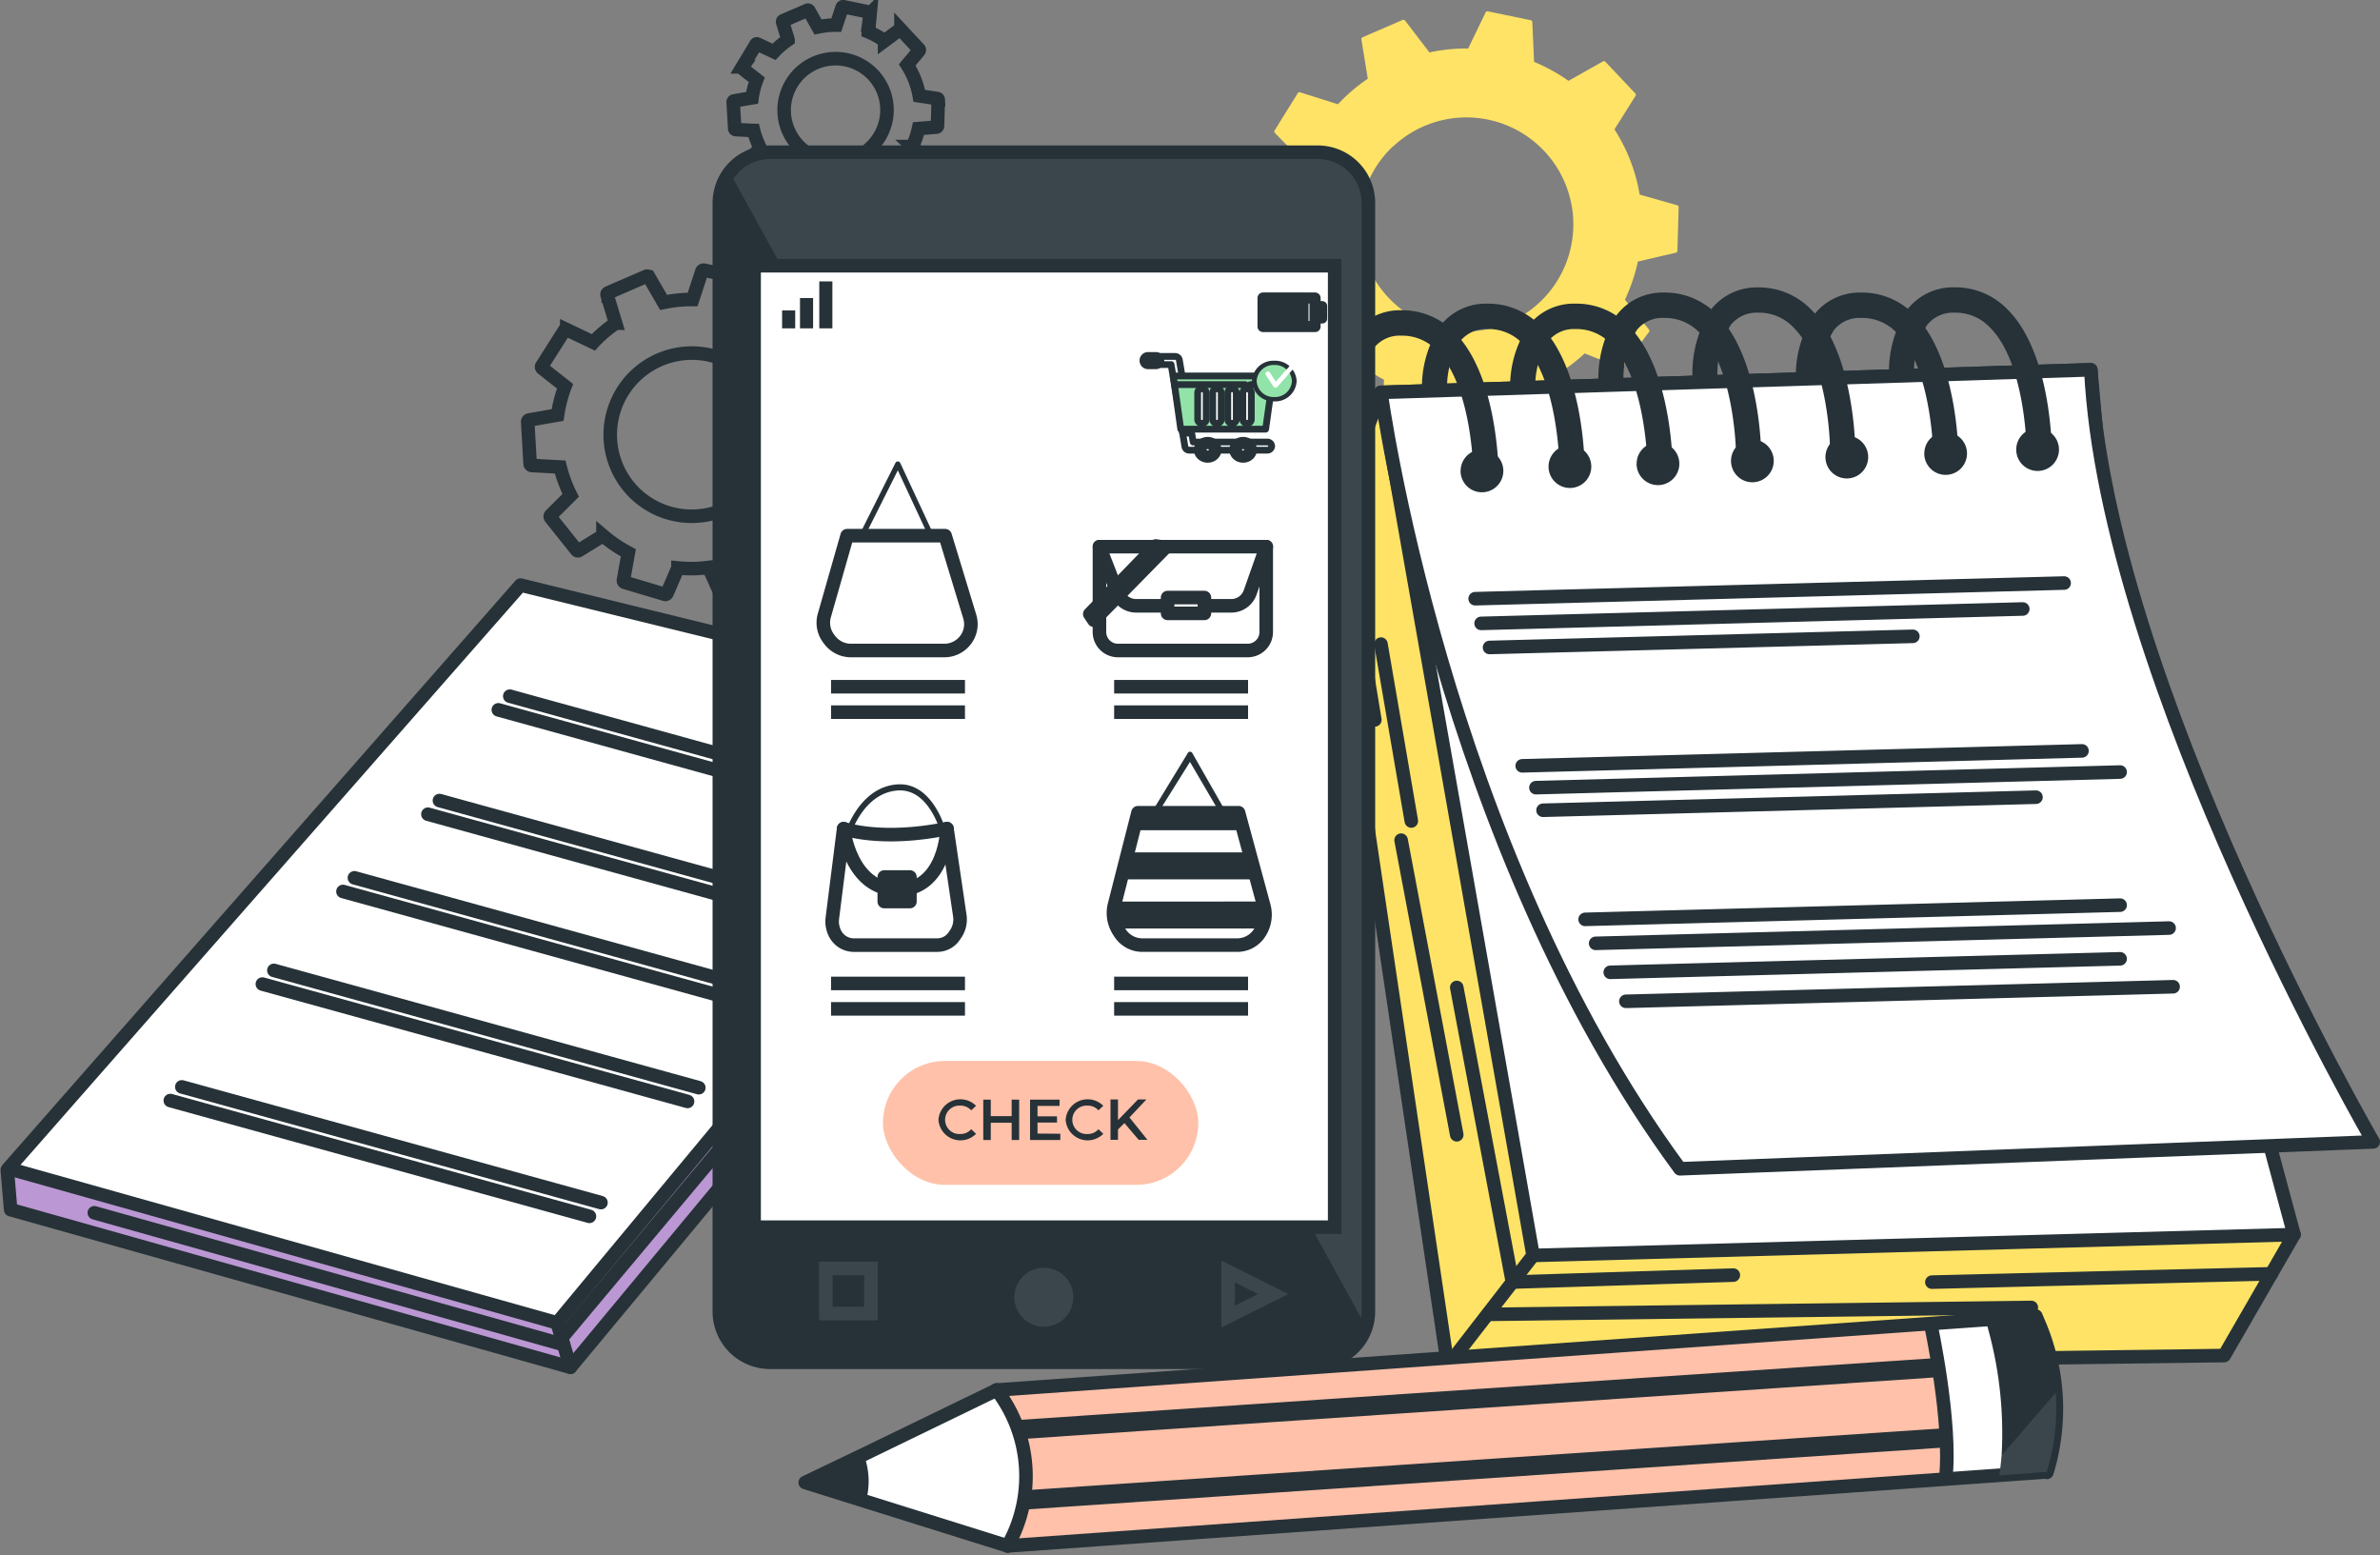 <svg xmlns="http://www.w3.org/2000/svg" viewBox="0 0 175.6 114.724">
  <rect x="0" y="0" width="175.6" height="114.724" fill="#808080" stroke="none"/>
  <g id="Gruppe_1388" data-name="Gruppe 1388" transform="translate(496.596 -171.004)">
    <g id="freepik--notebook-2--inject-463" transform="translate(-496.055 214.162)">
      <path id="Pfad_12270" data-name="Pfad 12270" d="M-495.911,333.612l-.024.691.2,2.345,41.3,11.625,36.563-44.03-.325-3.788-8.426-.2Z" transform="translate(495.984 -290.578)" fill="#bb97d3"/>
      <path id="Pfad_12271" data-name="Pfad 12271" d="M-418.29,286.21l-39.795-9.764-37.791,43.034,40.49,11.386Z" transform="translate(495.949 -276.446)" fill="#fff" stroke="#263238" stroke-linecap="round" stroke-linejoin="round" stroke-width="1"/>
      <path id="Pfad_12272" data-name="Pfad 12272" d="M-359.17,300.466l.346,4.032-36.457,43.9-.984-3.276" transform="translate(436.828 -290.702)" fill="none" stroke="#263238" stroke-linecap="round" stroke-linejoin="round" stroke-width="1"/>
      <path id="Pfad_12273" data-name="Pfad 12273" d="M-454.509,397.138l-41.3-11.625-.248-2.927" transform="translate(496.055 -339.442)" fill="none" stroke="#263238" stroke-linecap="round" stroke-linejoin="round" stroke-width="1"/>
      <line id="Linie_1745" data-name="Linie 1745" x1="34.628" y1="9.727" transform="translate(6.418 46.302)" fill="none" stroke="#263238" stroke-linecap="round" stroke-linejoin="round" stroke-width="1"/>
      <line id="Linie_1746" data-name="Linie 1746" x1="19.466" y2="22.641" transform="translate(58.326 12.597)" fill="none" stroke="#263238" stroke-linecap="round" stroke-linejoin="round" stroke-width="1"/>
      <line id="Linie_1747" data-name="Linie 1747" x1="15.129" y2="18.068" transform="translate(40.994 37.352)" fill="none" stroke="#263238" stroke-linecap="round" stroke-linejoin="round" stroke-width="1"/>
      <line id="Linie_1748" data-name="Linie 1748" x1="30.925" y1="8.541" transform="translate(36.226 9.202)" fill="none" stroke="#263238" stroke-linecap="round" stroke-linejoin="round" stroke-width="1"/>
      <line id="Linie_1749" data-name="Linie 1749" x1="30.929" y1="8.536" transform="translate(37.071 8.194)" fill="none" stroke="#263238" stroke-linecap="round" stroke-linejoin="round" stroke-width="1"/>
      <line id="Linie_1750" data-name="Linie 1750" x1="30.571" y1="8.439" transform="translate(31.031 16.901)" fill="none" stroke="#263238" stroke-linecap="round" stroke-linejoin="round" stroke-width="1"/>
      <line id="Linie_1751" data-name="Linie 1751" x1="30.6" y1="8.447" transform="translate(31.881 15.893)" fill="none" stroke="#263238" stroke-linecap="round" stroke-linejoin="round" stroke-width="1"/>
      <line id="Linie_1752" data-name="Linie 1752" x1="31.36" y1="8.663" transform="translate(24.763 22.6)" fill="none" stroke="#263238" stroke-linecap="round" stroke-linejoin="round" stroke-width="1"/>
      <line id="Linie_1753" data-name="Linie 1753" x1="31.38" y1="8.667" transform="translate(25.609 21.592)" fill="none" stroke="#263238" stroke-linecap="round" stroke-linejoin="round" stroke-width="1"/>
      <line id="Linie_1754" data-name="Linie 1754" x1="31.372" y1="8.658" transform="translate(18.816 29.429)" fill="none" stroke="#263238" stroke-linecap="round" stroke-linejoin="round" stroke-width="1"/>
      <line id="Linie_1755" data-name="Linie 1755" x1="31.352" y1="8.654" transform="translate(19.666 28.421)" fill="none" stroke="#263238" stroke-linecap="round" stroke-linejoin="round" stroke-width="1"/>
      <line id="Linie_1756" data-name="Linie 1756" x1="30.925" y1="8.541" transform="translate(12.024 38.022)" fill="none" stroke="#263238" stroke-linecap="round" stroke-linejoin="round" stroke-width="1"/>
      <line id="Linie_1757" data-name="Linie 1757" x1="30.925" y1="8.536" transform="translate(12.874 37.014)" fill="none" stroke="#263238" stroke-linecap="round" stroke-linejoin="round" stroke-width="1"/>
    </g>
    <path id="Pfad_12274" data-name="Pfad 12274" d="M-242.764,198.6a.157.157,0,0,0,.178-.051l1.931-2.576a.147.147,0,0,0,0-.183l-1.773-2.2a13.133,13.133,0,0,0,.955-2.815l2.795-.65a.158.158,0,0,0,.122-.142l.091-3.216a.147.147,0,0,0-.112-.147l-2.764-.788a12.812,12.812,0,0,0-1.86-4.806l1.549-2.464a.136.136,0,0,0,0-.178l-2.215-2.342a.152.152,0,0,0-.183-.03l-2.54,1.433a13.116,13.116,0,0,0-2.541-1.4l-.132-2.942a.138.138,0,0,0-.127-.132l-3.15-.65a.153.153,0,0,0-.168.076l-1.285,2.662a12.887,12.887,0,0,0-2.86.289l-1.794-2.347a.163.163,0,0,0-.178-.051l-2.957,1.28a.158.158,0,0,0-.091.158l.473,2.9a12.923,12.923,0,0,0-1.621,1.3c-.188.173-.371.361-.579.584l-2.794-.879a.152.152,0,0,0-.173.061l-1.7,2.738a.147.147,0,0,0,0,.183l2.032,2.078a12.974,12.974,0,0,0-.727,2.835l-2.749.859a.168.168,0,0,0-.107.152l.2,3.221a.147.147,0,0,0,.122.132l2.789.549a12.772,12.772,0,0,0,1.047,2.795l-1.717,2.3a.153.153,0,0,0,0,.188l2,2.54a.147.147,0,0,0,.152,0l2.541-1.133a12.925,12.925,0,0,0,2.48,1.7l-.107,2.789a.157.157,0,0,0,.107.148l3.089.925a.142.142,0,0,0,.168-.066l1.443-2.378a13.285,13.285,0,0,0,3.018-.041l1.524,2.347a.153.153,0,0,0,.173.056l3.049-1.016a.147.147,0,0,0,.1-.152l-.178-2.784a12.931,12.931,0,0,0,2.423-1.768Zm-16.767-16.315a7.891,7.891,0,0,1,11.154.343,7.891,7.891,0,0,1-.343,11.154,7.891,7.891,0,0,1-11.131-.319,7.9,7.9,0,0,1,.284-11.163l.016-.015Z" transform="translate(-134.278 -0.478)" fill="#ffe366"/>
    <path id="Pfad_12275" data-name="Pfad 12275" d="M-379.027,237.215a.136.136,0,0,0,0-.182l-1.515-1.426a10.081,10.081,0,0,0,.72-2.1l2.091-.178a.136.136,0,0,0,.131-.126l.094-3.082a.135.135,0,0,0-.126-.131l-2.1-.3a9.861,9.861,0,0,0-1.4-3.634l1.38-1.656a.131.131,0,0,0,0-.178l-2.119-2.241a.131.131,0,0,0-.182,0l-1.735,1.291a10.033,10.033,0,0,0-1.871-1.048l.192-2.161a.14.14,0,0,0-.108-.154l-3.026-.622a.131.131,0,0,0-.154.089l-.683,2.072a9.954,9.954,0,0,0-2.142.215l-1.085-1.871a.149.149,0,0,0-.173-.061l-2.83,1.225a.136.136,0,0,0-.079.164l.631,2.077a10.868,10.868,0,0,0-1.226.982c-.135.131-.271.262-.421.43l-1.96-.935a.136.136,0,0,0-.173.051l-1.66,2.619a.131.131,0,0,0,.028.183l1.679,1.319a10.1,10.1,0,0,0-.552,2.123l-2.091.365a.136.136,0,0,0-.113.145l.178,3.082a.14.14,0,0,0,.126.131l2.091.112a9.76,9.76,0,0,0,.776,2.091l-1.473,1.469a.131.131,0,0,0,0,.183l1.918,2.4h0a.131.131,0,0,0,.183,0l1.754-1.085a10.3,10.3,0,0,0,1.871,1.272l-.36,2.025a.136.136,0,0,0,.094.154l2.961.884a.135.135,0,0,0,.159-.075l.809-1.871a9.84,9.84,0,0,0,2.254-.037l.865,1.871a.135.135,0,0,0,.163.07l2.923-.964a.136.136,0,0,0,.089-.159l-.421-2a10.461,10.461,0,0,0,1.824-1.328l1.786,1.034a.141.141,0,0,0,.178-.037Zm-14.911-1.726a6.024,6.024,0,0,1,.383-8.511,6.024,6.024,0,0,1,8.382.246h0l.112.126a6.022,6.022,0,0,1-.379,8.508,6.022,6.022,0,0,1-8.508-.379h0Z" transform="translate(-56.056 -28.352)" fill="none" stroke="#263238" stroke-miterlimit="10" stroke-width="1"/>
    <path id="Pfad_12276" data-name="Pfad 12276" d="M-363.285,182.891a.085.085,0,0,0,0,.115l1.208,1.5h0a.08.08,0,0,0,.11,0l1.107-.687a6.091,6.091,0,0,0,1.172.806l-.225,1.273a.075.075,0,0,0,.05.094h.005l1.864.561a.085.085,0,0,0,.1-.05l.5-1.187a6.124,6.124,0,0,0,1.423,0l.541,1.172a.091.091,0,0,0,.105.04l1.839-.6a.09.09,0,0,0,.055-.1l-.26-1.267a6.7,6.7,0,0,0,1.147-.832l1.122.651a.084.084,0,0,0,.11,0l1.162-1.558a.076.076,0,0,0,0-.106l0,0-.952-.9a6.18,6.18,0,0,0,.451-1.328l1.317-.11a.09.09,0,0,0,.085-.08l.055-1.944a.085.085,0,0,0-.075-.08l-1.323-.2a6.284,6.284,0,0,0-.891-2.284l.871-1.042a.091.091,0,0,0,0-.115l-1.332-1.433a.08.08,0,0,0-.11,0l-1.1.817a6.262,6.262,0,0,0-1.187-.661l.125-1.363a.09.09,0,0,0-.07-.1l-1.9-.391a.079.079,0,0,0-.1.054h0l-.431,1.3a6.418,6.418,0,0,0-1.348.135l-.671-1.192a.075.075,0,0,0-.1-.038l-.006,0-1.783.766a.091.091,0,0,0-.05.105l.4,1.308a6.041,6.041,0,0,0-.767.616c-.085.08-.17.165-.27.27l-1.232-.576a.075.075,0,0,0-.1.029l0,.006-1,1.653a.1.1,0,0,0,0,.115l1.057.832a6.107,6.107,0,0,0-.346,1.337l-1.317.226a.09.09,0,0,0-.075.09l.115,1.939a.085.085,0,0,0,.08.085l1.313.07a6.281,6.281,0,0,0,.5,1.318Zm9.123-1h0a3.8,3.8,0,0,1-5.368-.158,3.8,3.8,0,0,1,.158-5.368,3.8,3.8,0,0,1,5.368.158l0,0h0a3.792,3.792,0,0,1-.161,5.355Z" transform="translate(-78.177)" fill="none" stroke="#263238" stroke-miterlimit="10" stroke-width="1"/>
    <path id="Pfad_12277" data-name="Pfad 12277" d="M-190.528,314.2l5.15-8.922-56.143,1.536-11.223-62.513-4.122,9.7,9.048,60.94Z" transform="translate(-141.964 -43.209)" fill="#ffe366"/>
    <path id="Pfad_12278" data-name="Pfad 12278" d="M-179.359,301.169l-56.143,1.536-11.223-63.663,52.371-1.667,1.11,12.3Z" transform="translate(-147.982 -39.096)" fill="#fff" stroke="#263238" stroke-linecap="round" stroke-linejoin="round" stroke-width="1"/>
    <path id="Pfad_12279" data-name="Pfad 12279" d="M-185.378,303.6l-5.15,8.922-57.289.744-9.048-60.94,4.122-10.853" transform="translate(-141.964 -41.529)" fill="none" stroke="#263238" stroke-linecap="round" stroke-linejoin="round" stroke-width="1"/>
    <path id="Pfad_12280" data-name="Pfad 12280" d="M-246.725,239.043s4.471,33.372,22.06,57.269l51.152-1.984s-19.727-33.978-20.836-56.952Z" transform="translate(-147.982 -39.095)" fill="#fff" stroke="#263238" stroke-linecap="round" stroke-linejoin="round" stroke-width="1"/>
    <path id="Pfad_12281" data-name="Pfad 12281" d="M-131.415,249.549a1.577,1.577,0,0,0,1.573,1.581,1.577,1.577,0,0,0,1.581-1.573,1.578,1.578,0,0,0-1.573-1.581h0A1.577,1.577,0,0,0-131.415,249.549Z" transform="translate(-216.421 -45.387)" fill="#263238"/>
    <path id="Pfad_12282" data-name="Pfad 12282" d="M-148.1,250.259a1.577,1.577,0,0,0,1.573,1.581,1.577,1.577,0,0,0,1.581-1.573,1.578,1.578,0,0,0-1.573-1.581h0a1.573,1.573,0,0,0-1.577,1.569Z" transform="translate(-206.521 -45.808)" fill="#263238"/>
    <circle id="Ellipse_142" data-name="Ellipse 142" cx="1.577" cy="1.577" r="1.577" transform="translate(-368.88 203.424)" fill="#263238"/>
    <path id="Pfad_12283" data-name="Pfad 12283" d="M-200.325,252.119a1.577,1.577,0,0,0,1.573,1.581,1.577,1.577,0,0,0,1.581-1.573,1.578,1.578,0,0,0-1.573-1.581h0a1.573,1.573,0,0,0-1.577,1.569Z" transform="translate(-175.521 -46.912)" fill="#263238"/>
    <path id="Pfad_12284" data-name="Pfad 12284" d="M-242.735,238.706a.931.931,0,0,1-.991.867.93.93,0,0,1-.867-.867,23.744,23.744,0,0,0-.354-3.626c-.346-1.955-1.024-4.24-2.37-5.569a3.492,3.492,0,0,0-2.565-1.069h-.037a2.406,2.406,0,0,0-2.008.9c-1.179,1.5-1.061,4.6-.768,6.662l-1.219,3.252c-.122-.549-1.837-8.032.545-11.064a4.268,4.268,0,0,1,3.455-1.626,5.384,5.384,0,0,1,3.923,1.626C-242.772,231.405-242.735,238.409-242.735,238.706Z" transform="translate(-143.294 -32.678)" fill="#263238"/>
    <path id="Pfad_12285" data-name="Pfad 12285" d="M-227.276,237.521a.927.927,0,0,1-.928.926.927.927,0,0,1-.926-.926,24.107,24.107,0,0,0-.358-3.626c-.341-1.959-1.02-4.24-2.366-5.573a3.461,3.461,0,0,0-2.6-1.069,2.44,2.44,0,0,0-2.008.9,6.341,6.341,0,0,0-.959,3.614l-1.854.057a8.192,8.192,0,0,1,1.354-4.817,4.244,4.244,0,0,1,3.451-1.626,5.333,5.333,0,0,1,3.927,1.626C-227.312,230.217-227.276,237.225-227.276,237.521Z" transform="translate(-152.404 -31.977)" fill="#263238"/>
    <path id="Pfad_12286" data-name="Pfad 12286" d="M-211.29,237.521a.931.931,0,0,1-.991.867.93.93,0,0,1-.867-.867,23.74,23.74,0,0,0-.354-3.626c-.341-1.959-1.024-4.24-2.37-5.573a3.473,3.473,0,0,0-2.6-1.069,2.409,2.409,0,0,0-2,.9,6.075,6.075,0,0,0-.955,3.4l-1.854.061a8.049,8.049,0,0,1,1.35-4.609,4.24,4.24,0,0,1,3.451-1.626,5.313,5.313,0,0,1,3.923,1.626C-211.326,230.217-211.29,237.225-211.29,237.521Z" transform="translate(-161.894 -31.977)" fill="#263238"/>
    <path id="Pfad_12287" data-name="Pfad 12287" d="M-195.212,235.492a.928.928,0,0,1-.928.926.927.927,0,0,1-.926-.926,24.111,24.111,0,0,0-.358-3.626c-.346-1.955-1.028-4.24-2.366-5.569a3.5,3.5,0,0,0-2.569-1.069h-.033a2.4,2.4,0,0,0-2.008.9,6.809,6.809,0,0,0-.967,4.028l-1.85.053a8.632,8.632,0,0,1,1.358-5.227,4.268,4.268,0,0,1,3.451-1.626h.049a5.335,5.335,0,0,1,3.878,1.626C-195.248,228.187-195.212,235.2-195.212,235.492Z" transform="translate(-171.432 -30.773)" fill="#263238"/>
    <path id="Pfad_12288" data-name="Pfad 12288" d="M-178.148,234.564a.931.931,0,0,1-.867.99.931.931,0,0,1-.99-.867.892.892,0,0,1,0-.123,23.74,23.74,0,0,0-.354-3.626c-.346-1.955-1.024-4.24-2.37-5.569a3.472,3.472,0,0,0-2.6-1.073,2.44,2.44,0,0,0-2.008.9,6.945,6.945,0,0,0-.967,4.146h-1.849a8.7,8.7,0,0,1,1.358-5.284,4.268,4.268,0,0,1,3.451-1.626,5.342,5.342,0,0,1,3.927,1.626C-178.2,227.263-178.148,234.271-178.148,234.564Z" transform="translate(-181.558 -30.227)" fill="#263238"/>
    <path id="Pfad_12289" data-name="Pfad 12289" d="M-159.42,235.492a.928.928,0,0,1-.926.928.927.927,0,0,1-.928-.926v0a23.48,23.48,0,0,0-.358-3.626c-.346-1.955-1.024-4.24-2.366-5.569a3.5,3.5,0,0,0-2.569-1.069h-.033a2.4,2.4,0,0,0-2.008.9,6.312,6.312,0,0,0-.959,3.589l-1.849.033a8.148,8.148,0,0,1,1.35-4.768,4.268,4.268,0,0,1,3.451-1.626h.049a5.335,5.335,0,0,1,3.878,1.626C-159.456,228.187-159.42,235.2-159.42,235.492Z" transform="translate(-192.68 -30.773)" fill="#263238"/>
    <path id="Pfad_12290" data-name="Pfad 12290" d="M-142.482,234.552a.931.931,0,0,1-.991.867.93.93,0,0,1-.867-.867,23.742,23.742,0,0,0-.354-3.626c-.346-1.955-1.024-4.24-2.37-5.569a3.457,3.457,0,0,0-2.6-1.073,2.439,2.439,0,0,0-2.012.9,6.427,6.427,0,0,0-.963,3.711l-1.849.065a8.288,8.288,0,0,1,1.354-4.922,4.272,4.272,0,0,1,3.455-1.626,5.355,5.355,0,0,1,3.923,1.626C-142.518,227.251-142.482,234.259-142.482,234.552Z" transform="translate(-202.728 -30.215)" fill="#263238"/>
    <path id="Pfad_12291" data-name="Pfad 12291" d="M-232.275,253.419A1.577,1.577,0,0,0-230.7,255a1.577,1.577,0,0,0,1.581-1.573,1.578,1.578,0,0,0-1.573-1.581h0a1.573,1.573,0,0,0-1.577,1.569Z" transform="translate(-156.559 -47.684)" fill="#263238"/>
    <path id="Pfad_12292" data-name="Pfad 12292" d="M-166.045,250.913a1.577,1.577,0,0,0,1.577,1.577,1.577,1.577,0,0,0,1.577-1.577,1.577,1.577,0,0,0-1.577-1.577A1.581,1.581,0,0,0-166.045,250.913Z" transform="translate(-195.867 -46.194)" fill="#263238"/>
    <path id="Pfad_12293" data-name="Pfad 12293" d="M-216.305,252.639a1.577,1.577,0,0,0,1.573,1.581,1.577,1.577,0,0,0,1.581-1.573,1.578,1.578,0,0,0-1.573-1.581h0A1.577,1.577,0,0,0-216.305,252.639Z" transform="translate(-166.037 -47.221)" fill="#263238"/>
    <line id="Linie_1758" data-name="Linie 1758" x2="2.606" y2="15.808" transform="translate(-397.764 208.296)" fill="none" stroke="#263238" stroke-linecap="round" stroke-linejoin="round" stroke-width="1"/>
    <line id="Linie_1759" data-name="Linie 1759" x2="2.24" y2="13.048" transform="translate(-394.707 218.515)" fill="none" stroke="#263238" stroke-linecap="round" stroke-linejoin="round" stroke-width="1"/>
    <line id="Linie_1760" data-name="Linie 1760" x1="40.075" y2="0.508" transform="translate(-386.797 267.447)" fill="none" stroke="#263238" stroke-linecap="round" stroke-linejoin="round" stroke-width="1"/>
    <line id="Linie_1761" data-name="Linie 1761" x1="6.296" y2="8.13" transform="translate(-389.781 263.61)" fill="none" stroke="#263238" stroke-linecap="round" stroke-linejoin="round" stroke-width="1"/>
    <path id="Pfad_12294" data-name="Pfad 12294" d="M-232.965,349.466l4.105,21.73,16.3-.512" transform="translate(-156.149 -105.623)" fill="none" stroke="#263238" stroke-linecap="round" stroke-linejoin="round" stroke-width="1"/>
    <line id="Linie_1762" data-name="Linie 1762" x1="4.105" y1="21.73" transform="translate(-393.22 232.978)" fill="none" stroke="#263238" stroke-linecap="round" stroke-linejoin="round" stroke-width="1"/>
    <line id="Linie_1763" data-name="Linie 1763" x1="25.051" y2="0.614" transform="translate(-354.059 264.964)" fill="none" stroke="#263238" stroke-linecap="round" stroke-linejoin="round" stroke-width="1"/>
    <line id="Linie_1764" data-name="Linie 1764" y1="1.049" x2="39.473" transform="translate(-379.643 237.77)" fill="none" stroke="#263238" stroke-linecap="round" stroke-linejoin="round" stroke-width="1"/>
    <line id="Linie_1765" data-name="Linie 1765" y1="1.127" x2="42.31" transform="translate(-378.867 239.461)" fill="none" stroke="#263238" stroke-linecap="round" stroke-linejoin="round" stroke-width="1"/>
    <line id="Linie_1766" data-name="Linie 1766" y1="0.996" x2="37.619" transform="translate(-377.79 241.729)" fill="none" stroke="#263238" stroke-linecap="round" stroke-linejoin="round" stroke-width="1"/>
    <line id="Linie_1767" data-name="Linie 1767" y1="1.074" x2="40.375" transform="translate(-376.635 243.79)" fill="none" stroke="#263238" stroke-linecap="round" stroke-linejoin="round" stroke-width="1"/>
    <line id="Linie_1768" data-name="Linie 1768" y1="1.102" x2="41.302" transform="translate(-384.285 226.392)" fill="none" stroke="#263238" stroke-linecap="round" stroke-linejoin="round" stroke-width="1"/>
    <line id="Linie_1769" data-name="Linie 1769" y1="1.151" x2="43.103" transform="translate(-383.273 227.953)" fill="none" stroke="#263238" stroke-linecap="round" stroke-linejoin="round" stroke-width="1"/>
    <line id="Linie_1770" data-name="Linie 1770" y1="0.964" x2="36.371" transform="translate(-382.749 229.807)" fill="none" stroke="#263238" stroke-linecap="round" stroke-linejoin="round" stroke-width="1"/>
    <line id="Linie_1771" data-name="Linie 1771" y1="1.062" x2="39.965" transform="translate(-387.318 215.925)" fill="none" stroke="#263238" stroke-linecap="round" stroke-linejoin="round" stroke-width="1"/>
    <line id="Linie_1772" data-name="Linie 1772" y1="0.822" x2="31.234" transform="translate(-386.696 217.941)" fill="none" stroke="#263238" stroke-linecap="round" stroke-linejoin="round" stroke-width="1"/>
    <line id="Linie_1773" data-name="Linie 1773" y1="1.155" x2="43.456" transform="translate(-387.757 214.011)" fill="none" stroke="#263238" stroke-linecap="round" stroke-linejoin="round" stroke-width="1"/>
    <path id="Pfad_12295" data-name="Pfad 12295" d="M-318.927,201.636v81.772a3.831,3.831,0,0,1-.171,1.126,3.74,3.74,0,0,1-3.569,2.618h-40.408a3.74,3.74,0,0,1-3.74-3.74V201.636a3.748,3.748,0,0,1,3.74-3.74h40.412A3.74,3.74,0,0,1-318.927,201.636Z" transform="translate(-76.707 -15.663)" fill="#263238"/>
    <path id="Pfad_12296" data-name="Pfad 12296" d="M-317.818,201.636v81.772a3.83,3.83,0,0,1-.171,1.126l-46.957-85.158a3.723,3.723,0,0,1,2.975-1.48h40.412A3.74,3.74,0,0,1-317.818,201.636Z" transform="translate(-77.816 -15.663)" fill="#fff" opacity="0.1" style="isolation: isolate"/>
    <path id="Pfad_12297" data-name="Pfad 12297" d="M-318.927,201.636v81.772a3.831,3.831,0,0,1-.171,1.126,3.74,3.74,0,0,1-3.569,2.618h-40.408a3.74,3.74,0,0,1-3.74-3.74V201.636a3.748,3.748,0,0,1,3.74-3.74h40.412A3.74,3.74,0,0,1-318.927,201.636Z" transform="translate(-76.707 -15.663)" fill="none" stroke="#263238" stroke-miterlimit="10" stroke-width="1"/>
    <rect id="Rechteck_2431" data-name="Rechteck 2431" width="42.835" height="70.919" transform="translate(-440.957 190.606)" fill="#fff"/>
    <rect id="Rechteck_2432" data-name="Rechteck 2432" width="0.967" height="1.321" transform="translate(-438.892 193.903)" fill="#263238"/>
    <rect id="Rechteck_2433" data-name="Rechteck 2433" width="0.967" height="2.236" transform="translate(-437.571 192.988)" fill="#263238"/>
    <rect id="Rechteck_2434" data-name="Rechteck 2434" width="0.967" height="3.463" transform="translate(-436.148 191.761)" fill="#263238"/>
    <rect id="Rechteck_2435" data-name="Rechteck 2435" width="3.837" height="2.102" transform="translate(-403.406 192.988)" fill="none" stroke="#263238" stroke-linecap="round" stroke-linejoin="round" stroke-width="0.821"/>
    <rect id="Rechteck_2436" data-name="Rechteck 2436" width="2.992" height="2.102" transform="translate(-403.406 192.988)" fill="#263238" stroke="#263238" stroke-linecap="round" stroke-linejoin="round" stroke-width="0.725"/>
    <rect id="Rechteck_2437" data-name="Rechteck 2437" width="0.541" height="0.927" transform="translate(-399.577 193.578)" fill="#263238" stroke="#263238" stroke-linecap="round" stroke-linejoin="round" stroke-width="0.725"/>
    <circle id="Ellipse_143" data-name="Ellipse 143" cx="2.175" cy="2.175" r="2.175" transform="translate(-421.755 264.517)" fill="#fff" opacity="0.1" style="isolation: isolate"/>
    <rect id="Rechteck_2438" data-name="Rechteck 2438" width="42.835" height="70.919" transform="translate(-440.957 190.606)" fill="none" stroke="#263238" stroke-miterlimit="10" stroke-width="1"/>
    <rect id="Rechteck_2439" data-name="Rechteck 2439" width="3.325" height="3.325" transform="translate(-435.66 264.57)" fill="none" stroke="#fff" stroke-miterlimit="10" stroke-width="1" opacity="0.1" style="isolation: isolate"/>
    <rect id="Rechteck_2440" data-name="Rechteck 2440" width="23.263" height="9.134" rx="4.567" transform="translate(-431.449 249.267)" fill="#ffc1a9"/>
    <path id="Pfad_12298" data-name="Pfad 12298" d="M-327.045,371.271a1.625,1.625,0,0,1,1.734-1.509,1.626,1.626,0,0,1,1.042.477l-.358.333a1.061,1.061,0,0,0-.813-.346,1.049,1.049,0,0,0-1.112.981,1.049,1.049,0,0,0,.981,1.112,1.171,1.171,0,0,0,.131,0,1.043,1.043,0,0,0,.813-.354l.358.341a1.626,1.626,0,0,1-2.3.009A1.626,1.626,0,0,1-327.045,371.271Z" transform="translate(-100.311 -117.667)" fill="#263238"/>
    <path id="Pfad_12299" data-name="Pfad 12299" d="M-316.259,369.821v2.98h-.553v-1.276h-1.541V372.8h-.553v-2.98h.553v1.219h1.541v-1.219Z" transform="translate(-105.142 -117.704)" fill="#263238"/>
    <path id="Pfad_12300" data-name="Pfad 12300" d="M-308.183,372.337v.463h-2.232v-2.98h2.175v.463h-1.626v.772h1.439v.455h-1.439v.813Z" transform="translate(-110.181 -117.704)" fill="#263238"/>
    <path id="Pfad_12301" data-name="Pfad 12301" d="M-303.955,371.271a1.625,1.625,0,0,1,1.734-1.509,1.626,1.626,0,0,1,1.042.477l-.358.333a1.049,1.049,0,0,0-.813-.346,1.049,1.049,0,0,0-1.112.981,1.049,1.049,0,0,0,.981,1.112,1.17,1.17,0,0,0,.131,0,1.029,1.029,0,0,0,.813-.354l.358.341a1.626,1.626,0,0,1-2.3.009A1.626,1.626,0,0,1-303.955,371.271Z" transform="translate(-114.015 -117.667)" fill="#263238"/>
    <path id="Pfad_12302" data-name="Pfad 12302" d="M-294.787,371.529l-.476.467v.764h-.553v-2.979h.553v1.528l1.476-1.528h.622l-1.252,1.329,1.325,1.65h-.646Z" transform="translate(-118.846 -117.68)" fill="#263238"/>
    <path id="Pfad_12303" data-name="Pfad 12303" d="M-274.465,404.331v-3.325l3.325,1.663Z" transform="translate(-131.518 -136.213)" fill="none" stroke="#fff" stroke-miterlimit="10" stroke-width="1" opacity="0.1" style="isolation: isolate"/>
    <g id="Gruppe_1387" data-name="Gruppe 1387" transform="translate(-412.27 197.223)">
      <path id="Pfad_12304" data-name="Pfad 12304" d="M-280.068,241.874h-5.746a.321.321,0,0,1-.325-.257l-1.021-6.058h-1.278a.314.314,0,0,1-.327-.3.314.314,0,0,1,.327-.3h1.562a.319.319,0,0,1,.324.256l1.022,6.058h5.461a.314.314,0,0,1,.328.3.314.314,0,0,1-.327.3Z" transform="translate(289.239 -234.886)" fill="#fff" stroke="#263238" stroke-linecap="round" stroke-linejoin="round" stroke-width="0.5"/>
      <path id="Pfad_12305" data-name="Pfad 12305" d="M-289.538,234.775H-289a.377.377,0,0,1,.394.359v.043a.378.378,0,0,1-.394.359h-.536a.378.378,0,0,1-.394-.359v-.043A.377.377,0,0,1-289.538,234.775Z" transform="translate(289.932 -234.775)" fill="#263238" stroke="#263238" stroke-linecap="round" stroke-linejoin="round" stroke-width="0.5"/>
      <path id="Pfad_12306" data-name="Pfad 12306" d="M-282.822,248.246h.64l-.073-.426h-.641Z" transform="translate(285.756 -242.517)" fill="#263238" stroke="#263238" stroke-linecap="round" stroke-linejoin="round" stroke-width="0.5"/>
      <path id="Pfad_12307" data-name="Pfad 12307" d="M-277.608,242.42h-6.264l-.553-3.924h7.37Z" transform="translate(286.663 -236.983)" fill="#92e3a9" stroke="#263238" stroke-linecap="round" stroke-linejoin="round" stroke-width="0.5"/>
      <path id="Pfad_12308" data-name="Pfad 12308" d="M-279.677,243.375h0a.3.3,0,0,1-.314-.286h0v-1.978a.3.3,0,0,1,.314-.287h0a.3.3,0,0,1,.313.287v1.978A.3.3,0,0,1-279.677,243.375Z" transform="translate(284.032 -238.365)" fill="#fff" stroke="#263238" stroke-linecap="round" stroke-linejoin="round" stroke-width="0.5"/>
      <path id="Pfad_12309" data-name="Pfad 12309" d="M-276.946,243.375h0a.3.3,0,0,1-.313-.286h0v-1.978a.3.3,0,0,1,.313-.287h0a.3.3,0,0,1,.314.287v1.978A.3.3,0,0,1-276.946,243.375Z" transform="translate(282.41 -238.365)" fill="#fff" stroke="#263238" stroke-linecap="round" stroke-linejoin="round" stroke-width="0.5"/>
      <path id="Pfad_12310" data-name="Pfad 12310" d="M-274.214,243.375h0a.3.3,0,0,1-.313-.286h0v-1.978a.3.3,0,0,1,.313-.287h0a.3.3,0,0,1,.313.287v1.978A.3.3,0,0,1-274.214,243.375Z" transform="translate(280.789 -238.365)" fill="#fff" stroke="#263238" stroke-linecap="round" stroke-linejoin="round" stroke-width="0.5"/>
      <path id="Pfad_12311" data-name="Pfad 12311" d="M-271.482,243.375h0a.3.3,0,0,1-.314-.286h0v-1.978a.3.3,0,0,1,.314-.287h0a.3.3,0,0,1,.313.287v1.978A.3.3,0,0,1-271.482,243.375Z" transform="translate(279.168 -238.365)" fill="#fff" stroke="#263238" stroke-linecap="round" stroke-linejoin="round" stroke-width="0.5"/>
      <ellipse id="Ellipse_144" data-name="Ellipse 144" cx="0.772" cy="0.703" rx="0.772" ry="0.703" transform="translate(4.007 6.257)" fill="#263238" stroke="#263238" stroke-linecap="round" stroke-linejoin="round" stroke-width="0.5"/>
      <ellipse id="Ellipse_145" data-name="Ellipse 145" cx="0.331" cy="0.302" rx="0.331" ry="0.302" transform="translate(4.448 6.658)" fill="#fff" stroke="#263238" stroke-linecap="round" stroke-linejoin="round" stroke-width="0.5"/>
      <ellipse id="Ellipse_146" data-name="Ellipse 146" cx="0.772" cy="0.703" rx="0.772" ry="0.703" transform="translate(6.62 6.257)" fill="#263238" stroke="#263238" stroke-linecap="round" stroke-linejoin="round" stroke-width="0.5"/>
      <path id="Pfad_12312" data-name="Pfad 12312" d="M-271.9,251.457a.317.317,0,0,0-.331-.3.317.317,0,0,0-.331.3.317.317,0,0,0,.331.3h0a.316.316,0,0,0,.331-.3Z" transform="translate(279.62 -244.497)" fill="#fff" stroke="#263238" stroke-linecap="round" stroke-linejoin="round" stroke-width="0.5"/>
      <line id="Linie_1774" data-name="Linie 1774" x2="0.681" transform="translate(8.781 2.152)" fill="none" stroke="#263238" stroke-linecap="round" stroke-linejoin="round" stroke-width="0.5"/>
      <line id="Linie_1775" data-name="Linie 1775" x2="0.483" transform="translate(7.927 2.152)" fill="none" stroke="#263238" stroke-linecap="round" stroke-linejoin="round" stroke-width="0.5"/>
      <line id="Linie_1776" data-name="Linie 1776" x2="5.144" transform="translate(2.413 2.152)" fill="none" stroke="#263238" stroke-linecap="round" stroke-linejoin="round" stroke-width="0.5"/>
      <ellipse id="Ellipse_147" data-name="Ellipse 147" cx="1.473" cy="1.342" rx="1.473" ry="1.342" transform="translate(8.216 0.544)" fill="#92e3a9"/>
      <path id="Pfad_12313" data-name="Pfad 12313" d="M-268.5,238.723a1.581,1.581,0,0,1-1.65-1.5,1.581,1.581,0,0,1,1.65-1.5,1.581,1.581,0,0,1,1.65,1.5A1.581,1.581,0,0,1-268.5,238.723Zm0-2.684a1.243,1.243,0,0,0-1.3,1.181,1.243,1.243,0,0,0,1.3,1.181,1.243,1.243,0,0,0,1.3-1.181h0A1.243,1.243,0,0,0-268.5,236.039Z" transform="translate(278.193 -235.334)" fill="#263238"/>
      <path id="Pfad_12314" data-name="Pfad 12314" d="M-266.952,237.866h-.013a.178.178,0,0,1-.139-.077l-.568-.866a.153.153,0,0,1,.048-.223.188.188,0,0,1,.246.044l.009.014.439.666,1.217-1.382a.189.189,0,0,1,.249-.025.152.152,0,0,1,.027.227l-1.377,1.563A.189.189,0,0,1-266.952,237.866Z" transform="translate(276.738 -235.491)" fill="#fff"/>
    </g>
    <path id="Pfad_12315" data-name="Pfad 12315" d="M-341.894,260.242a.2.2,0,0,1-.2-.2.194.194,0,0,1,.021-.087l2.923-5.835a.2.2,0,0,1,.178-.109.2.2,0,0,1,.178.114l2.669,5.733a.2.2,0,0,1-.051.274.2.2,0,0,1-.277-.05.2.2,0,0,1-.028-.058l-2.491-5.358-2.736,5.456A.2.2,0,0,1-341.894,260.242Z" transform="translate(-91.38 -48.97)" fill="#263238"/>
    <path id="Pfad_12316" data-name="Pfad 12316" d="M-346.194,267.48h7.23l1.816,5.961a1.918,1.918,0,0,1-.3,1.721h0a1.964,1.964,0,0,1-1.58.789h-6.877a1.979,1.979,0,0,1-1.592-.8l-.078-.107a1.93,1.93,0,0,1-.3-1.679Z" transform="translate(-87.9 -56.963)" fill="#fff" stroke="#263238" stroke-linecap="round" stroke-linejoin="round" stroke-width="1"/>
    <path id="Pfad_12317" data-name="Pfad 12317" d="M-297.81,269.476h12.3v6.3a1.366,1.366,0,0,1-1.374,1.359h-9.558a1.366,1.366,0,0,1-1.373-1.359h0v-6.3Z" transform="translate(-117.662 -58.147)" fill="#fff" stroke="#263238" stroke-linecap="round" stroke-linejoin="round" stroke-width="1"/>
    <path id="Pfad_12318" data-name="Pfad 12318" d="M-297.81,269.476l1.329,3.425a1.474,1.474,0,0,0,1.377.937h7.013a1.474,1.474,0,0,0,1.393-.979l1.194-3.383" transform="translate(-117.662 -58.147)" fill="none" stroke="#263238" stroke-linecap="round" stroke-linejoin="round" stroke-width="1"/>
    <rect id="Rechteck_2441" data-name="Rechteck 2441" width="2.716" height="1.167" transform="translate(-410.449 215.081)" fill="#fff" stroke="#263238" stroke-linecap="round" stroke-linejoin="round" stroke-width="1"/>
    <path id="Pfad_12319" data-name="Pfad 12319" d="M-294.707,269.35l-4.871,5.022.308.458,5.282-5.379Z" transform="translate(-116.613 -58.073)" fill="#fff" stroke="#263238" stroke-linecap="round" stroke-linejoin="round" stroke-width="1"/>
    <path id="Pfad_12320" data-name="Pfad 12320" d="M-336.679,316.734a.212.212,0,0,1-.2-.174c0-.039-.825-3.694-3.3-3.51-2.58.191-3.5,3.359-3.509,3.392a.2.2,0,0,1-.257.15.231.231,0,0,1-.134-.282v0c0-.037,1.009-3.5,3.872-3.71,2.816-.2,3.717,3.816,3.726,3.854a.227.227,0,0,1-.15.268A.132.132,0,0,1-336.679,316.734Z" transform="translate(-90.195 -83.736)" fill="#263238"/>
    <path id="Pfad_12321" data-name="Pfad 12321" d="M-345.495,320.643s2.737.992,7.626,0l.945,6.418a1.9,1.9,0,0,1-.274,1.3l-.1.15a1.522,1.522,0,0,1-1.278.724h-6.2a1.561,1.561,0,0,1-1.413-.988h0a1.923,1.923,0,0,1-.14-.994Z" transform="translate(-88.856 -88.516)" fill="#fff" stroke="#263238" stroke-linecap="round" stroke-linejoin="round" stroke-width="1"/>
    <path id="Pfad_12322" data-name="Pfad 12322" d="M-336.627,320.643s-.1,4.507-3.629,4.507-4-4.5-4-4.5" transform="translate(-90.098 -88.516)" fill="none" stroke="#263238" stroke-linecap="round" stroke-linejoin="round" stroke-width="1"/>
    <rect id="Rechteck_2442" data-name="Rechteck 2442" width="1.894" height="1.812" transform="translate(-431.354 235.693)" fill="none" stroke="#263238" stroke-linecap="round" stroke-linejoin="round" stroke-width="1"/>
    <path id="Pfad_12323" data-name="Pfad 12323" d="M-289.056,312.061a.219.219,0,0,1-.2-.233.247.247,0,0,1,.02-.1l3-4.917a.2.2,0,0,1,.183-.126.206.206,0,0,1,.182.132l2.737,4.8a.238.238,0,0,1-.1.3.2.2,0,0,1-.272-.112l-2.555-4.367-2.808,4.491A.2.2,0,0,1-289.056,312.061Z" transform="translate(-122.737 -80.234)" fill="#263238"/>
    <path id="Pfad_12324" data-name="Pfad 12324" d="M-293.469,317.758h7.423l1.865,6.873a2.451,2.451,0,0,1-.312,1.984h0a1.96,1.96,0,0,1-1.622.907h-7.062a1.962,1.962,0,0,1-1.633-.923l-.08-.124a2.452,2.452,0,0,1-.31-1.931Z" transform="translate(-119.166 -86.804)" fill="#fff" stroke="#263238" stroke-linecap="round" stroke-linejoin="round" stroke-width="1"/>
    <path id="Pfad_12325" data-name="Pfad 12325" d="M-293.406,324.955l-.507,1.988h10l-.538-1.988Z" transform="translate(-119.975 -91.075)" fill="#263238"/>
    <path id="Pfad_12326" data-name="Pfad 12326" d="M-295.2,334.11a2.47,2.47,0,0,0,.2,1.751h10.669a2.456,2.456,0,0,0,.137-1.663l-.089-.325H-295.14Z" transform="translate(-119.166 -96.368)" fill="#263238"/>
    <path id="Pfad_12327" data-name="Pfad 12327" d="M-291.309,317.763l-.328,1.286h8.093l-.35-1.286Z" transform="translate(-121.326 -86.807)" fill="#263238"/>
    <line id="Linie_1777" data-name="Linie 1777" x2="9.881" transform="translate(-435.28 221.659)" fill="none" stroke="#263238" stroke-miterlimit="10" stroke-width="1"/>
    <line id="Linie_1778" data-name="Linie 1778" x2="9.881" transform="translate(-435.28 223.535)" fill="none" stroke="#263238" stroke-miterlimit="10" stroke-width="1"/>
    <line id="Linie_1779" data-name="Linie 1779" x2="9.881" transform="translate(-414.393 221.659)" fill="none" stroke="#263238" stroke-miterlimit="10" stroke-width="1"/>
    <line id="Linie_1780" data-name="Linie 1780" x2="9.881" transform="translate(-414.393 223.535)" fill="none" stroke="#263238" stroke-miterlimit="10" stroke-width="1"/>
    <line id="Linie_1781" data-name="Linie 1781" x2="9.881" transform="translate(-435.28 243.546)" fill="none" stroke="#263238" stroke-miterlimit="10" stroke-width="1"/>
    <line id="Linie_1782" data-name="Linie 1782" x2="9.881" transform="translate(-435.28 245.422)" fill="none" stroke="#263238" stroke-miterlimit="10" stroke-width="1"/>
    <line id="Linie_1783" data-name="Linie 1783" x2="9.881" transform="translate(-414.393 243.546)" fill="none" stroke="#263238" stroke-miterlimit="10" stroke-width="1"/>
    <line id="Linie_1784" data-name="Linie 1784" x2="9.881" transform="translate(-414.393 245.422)" fill="none" stroke="#263238" stroke-miterlimit="10" stroke-width="1"/>
    <g id="freepik--Pen--inject-463" transform="translate(-437.185 268.067)">
      <path id="Pfad_12328" data-name="Pfad 12328" d="M-259.624,420.6l-3.5.252-3.605.256-69.565,4.951-10.459-3.276-4.471-1.4,4.313-2.065,9.808-4.756,68.919-4.9,4.065-.293,3.711-.26.171.406A16.026,16.026,0,0,1-259.624,420.6Z" transform="translate(351.225 -409.091)" fill="#ffc1a9"/>
      <rect id="Rechteck_2443" data-name="Rechteck 2443" width="76.345" height="1.419" transform="translate(14.03 13.01) rotate(-3.86)" fill="#263238"/>
      <rect id="Rechteck_2444" data-name="Rechteck 2444" width="76.345" height="1.419" transform="translate(13.193 7.85) rotate(-3.86)" fill="#263238"/>
      <path id="Pfad_12329" data-name="Pfad 12329" d="M-138.392,420.573l-3.5.252-3.959.28a40.657,40.657,0,0,0-1.114-11.491l4.065-.293,3.711-.26.171.406A16.024,16.024,0,0,1-138.392,420.573Z" transform="translate(229.993 -409.061)" fill="#fff"/>
      <path id="Pfad_12330" data-name="Pfad 12330" d="M-336.295,434.026l-10.459-3.276-4.471-1.4,4.313-2.065,9.808-4.756C-332.958,429.035-336.295,434.026-336.295,434.026Z" transform="translate(351.225 -417.056)" fill="#fff"/>
      <path id="Pfad_12331" data-name="Pfad 12331" d="M-346.754,437.694l-4.471-1.4,4.313-2.065A5.477,5.477,0,0,1-346.754,437.694Z" transform="translate(351.225 -424)" fill="#263238"/>
      <path id="Pfad_12332" data-name="Pfad 12332" d="M-315.682,434a10.432,10.432,0,0,0-.813-11.516" transform="translate(330.612 -417.026)" fill="none" stroke="#263238" stroke-linecap="round" stroke-linejoin="round" stroke-width="1"/>
      <path id="Pfad_12333" data-name="Pfad 12333" d="M-132.487,420.573l-3.5.252c.073-.492.13-.984.171-1.471a28.913,28.913,0,0,0-1.2-10.032l3.711-.26.171.406a16.032,16.032,0,0,1,.646,11.117Z" transform="translate(224.087 -409.061)" fill="#263238"/>
      <path id="Pfad_12334" data-name="Pfad 12334" d="M-259.624,420.6l-76.671,5.459-10.459-3.276-4.471-1.4,4.313-2.065,9.808-4.756,76.675-5.455.171.406a16.062,16.062,0,0,1,.646,11.121Z" transform="translate(351.225 -409.091)" fill="none" stroke="#263238" stroke-linecap="round" stroke-linejoin="round" stroke-width="1"/>
      <path id="Pfad_12335" data-name="Pfad 12335" d="M-130.985,428.852l-3.5.252c.073-.492.13-.984.171-1.471l3.988-4.622A15.945,15.945,0,0,1-130.985,428.852Z" transform="translate(222.586 -417.341)" fill="#fff" opacity="0.1" style="isolation: isolate"/>
      <path id="Pfad_12336" data-name="Pfad 12336" d="M-146.965,410.421s1.593,7.317,1.114,11.491" transform="translate(229.993 -409.868)" fill="none" stroke="#263238" stroke-miterlimit="10" stroke-width="1"/>
    </g>
  </g>
</svg>
